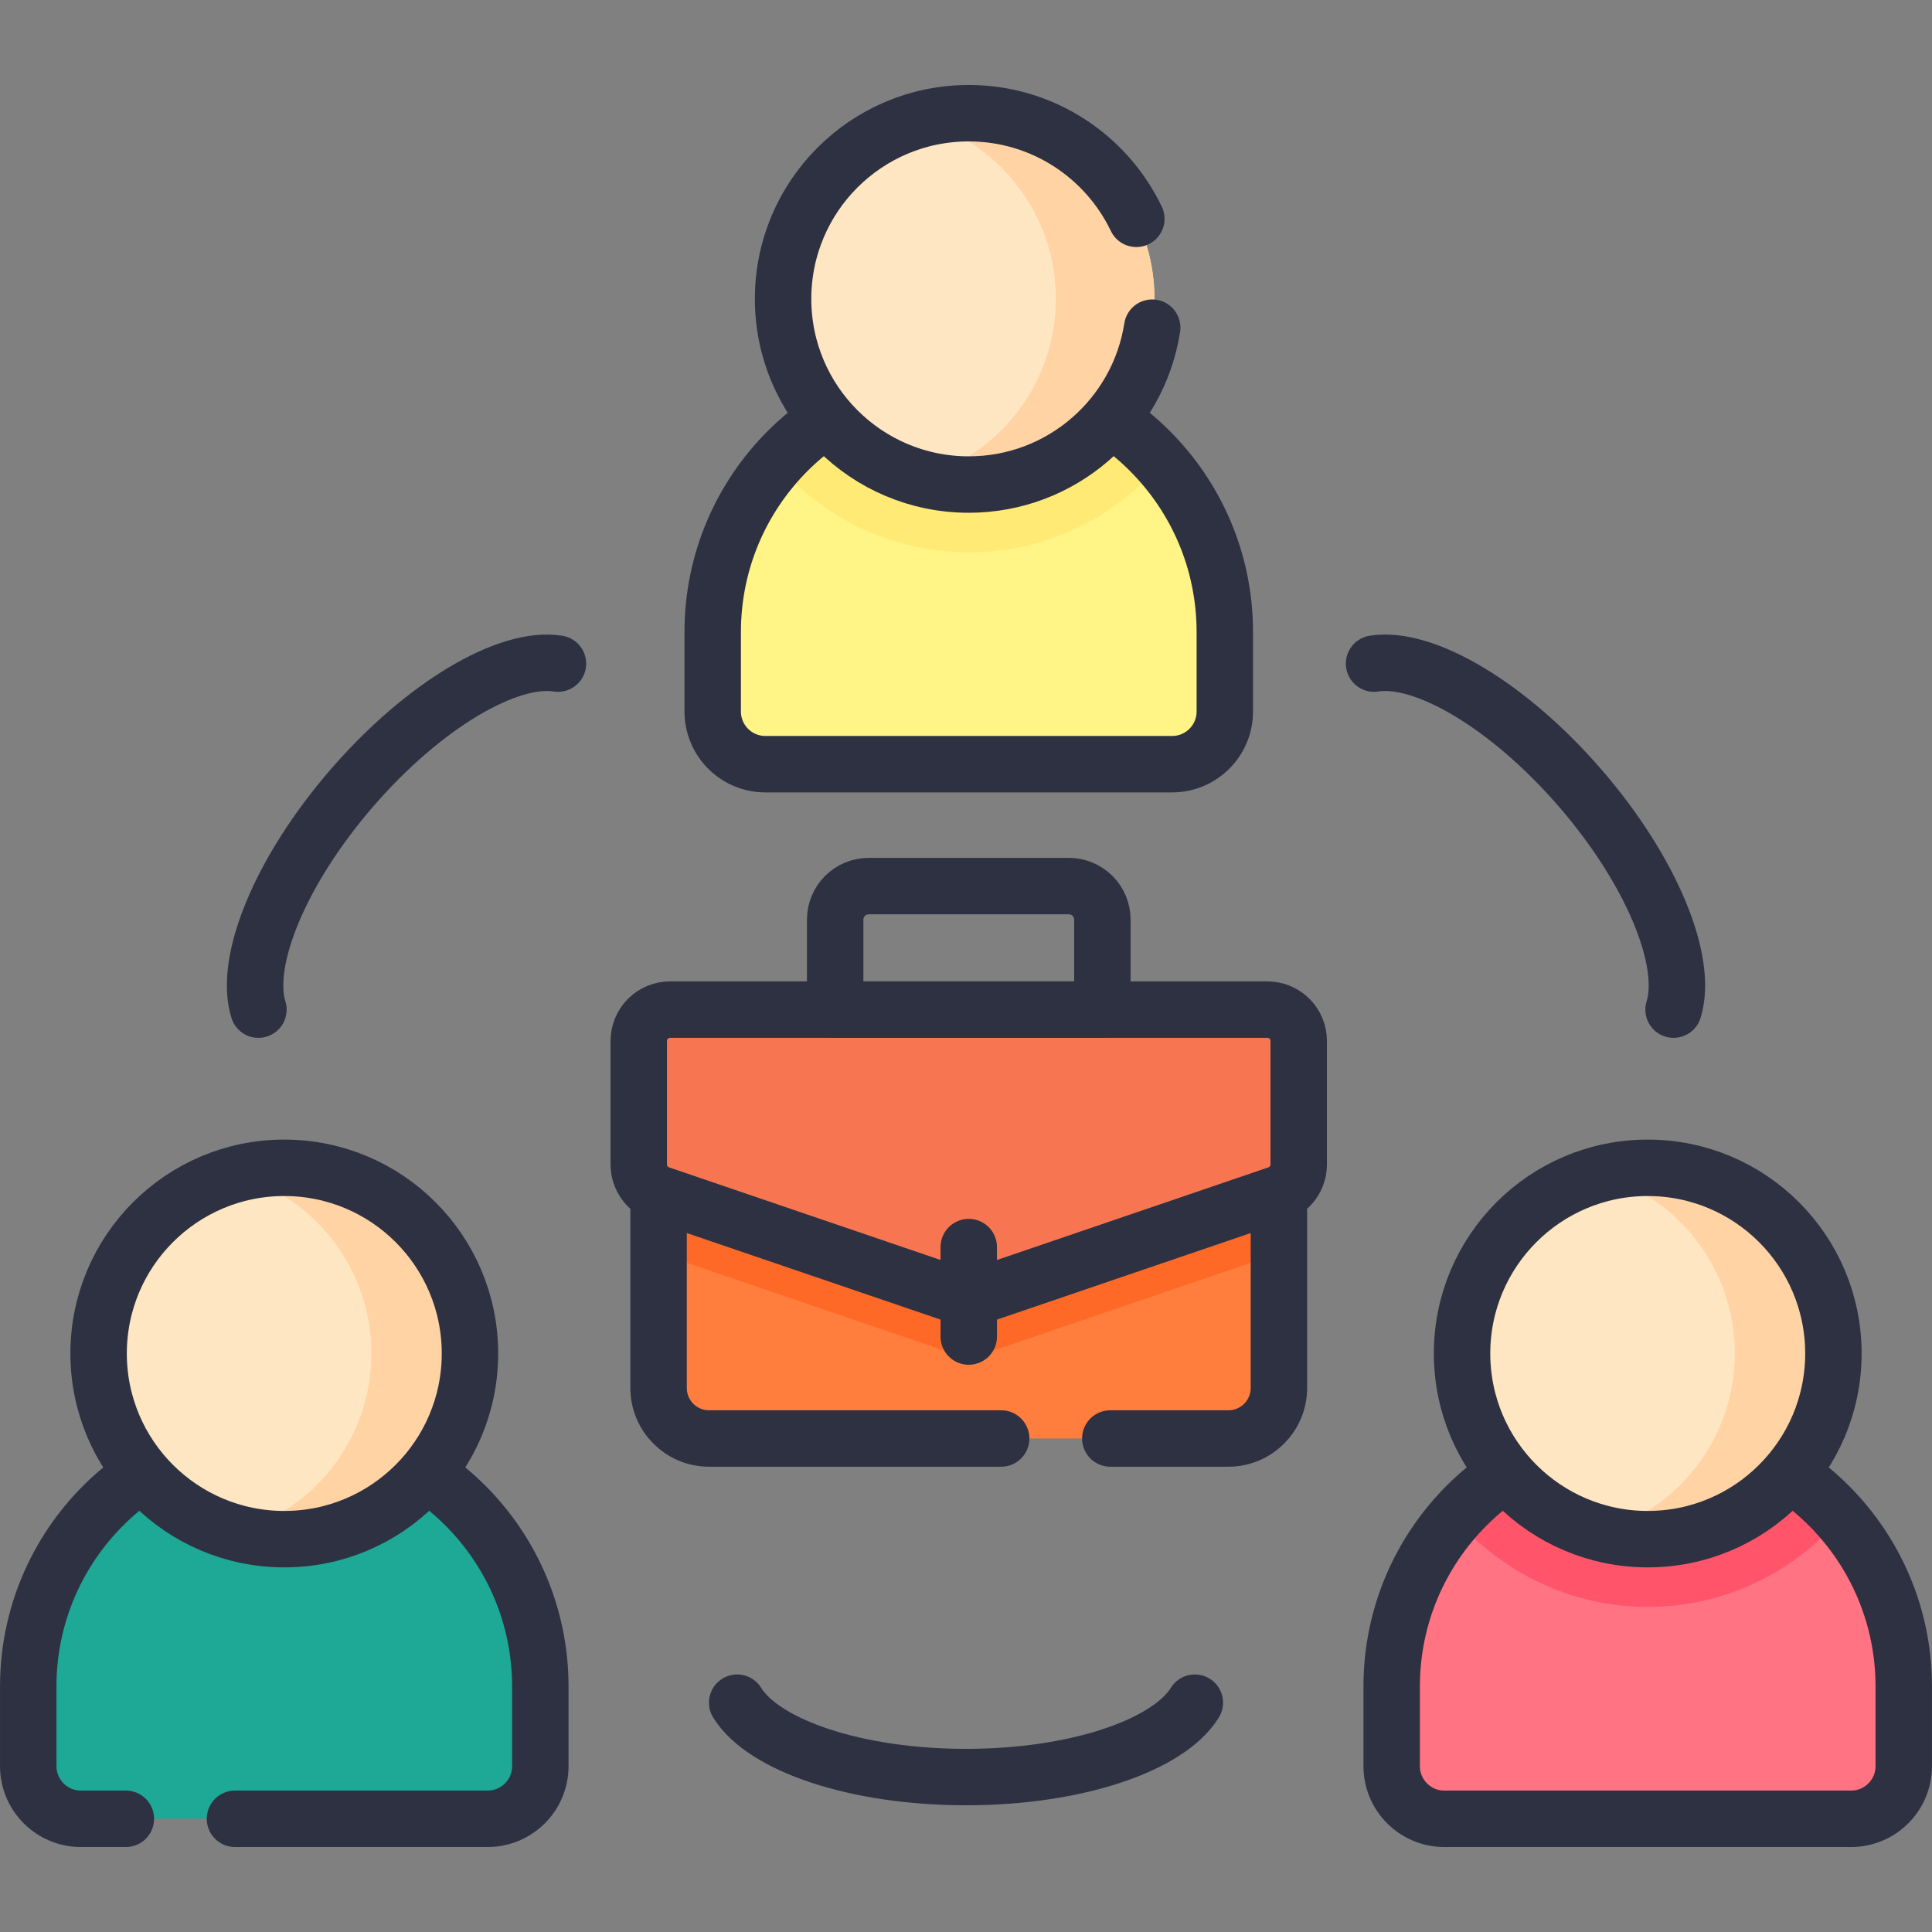 <?xml version="1.0" encoding="UTF-8"?><svg id="Layer_1" xmlns="http://www.w3.org/2000/svg" width="96" height="96" viewBox="0 0 96 96"><rect x="0" y="0" width="96" height="96" fill="#808080" stroke="none"/><path d="M57.706,23.022h-19.138c-1.962,2.239-3.154,5.17-3.154,8.38v3.951c0,1.446,1.172,2.618,2.618,2.618h20.21c1.446,0,2.618-1.172,2.618-2.618v-3.951c0-3.211-1.192-6.142-3.155-8.38Z" fill="#fff485"/><path d="M48.137,18.679c-3.816,0-7.237,1.682-9.569,4.343,2.311,2.703,5.742,4.421,9.569,4.421s7.258-1.718,9.569-4.421c-2.332-2.661-5.753-4.343-9.569-4.343Z" fill="#ffea76"/><path d="M58.242,37.972h-20.21c-1.446,0-2.618-1.172-2.618-2.618v-3.951c0-7.027,5.696-12.723,12.723-12.723s12.723,5.697,12.723,12.723v3.951c0,1.446-1.173,2.618-2.619,2.618Z" fill="none" stroke="#2d3142" stroke-linecap="round" stroke-linejoin="round" stroke-width="2.804"/><circle cx="48.137" cy="14.851" r="9.226" fill="#ffe6c2"/><path d="M48.137,5.625c-.848,0-1.669.117-2.45.331,3.906,1.073,6.776,4.648,6.776,8.895s-2.871,7.821-6.776,8.895c.798.22,1.622.331,2.45.331,5.095,0,9.226-4.131,9.226-9.226s-4.131-9.226-9.226-9.226Z" fill="#ffd3a3"/><path d="M23.694,75.424H4.557c-1.962,2.239-3.154,5.17-3.154,8.381v3.951c0,1.446,1.172,2.618,2.618,2.618h20.21c1.446,0,2.618-1.172,2.618-2.618v-3.951c0-3.211-1.192-6.142-3.154-8.381Z" fill="#1ea896"/><path d="M14.126,71.082c-3.816,0-7.237,1.682-9.569,4.343,2.311,2.703,5.742,4.421,9.569,4.421s7.258-1.718,9.569-4.421c-2.332-2.661-5.753-4.343-9.569-4.343Z" fill="#1ea896"/><path d="M11.676,90.375h12.555c1.446,0,2.618-1.172,2.618-2.618v-3.951c0-7.027-5.696-12.723-12.723-12.723s-12.723,5.696-12.723,12.723v3.951c0,1.446,1.172,2.618,2.618,2.618h2.233" fill="none" stroke="#2d3142" stroke-linecap="round" stroke-linejoin="round" stroke-width="2.804"/><circle cx="14.126" cy="67.254" r="9.226" fill="#ffe6c2"/><path d="M14.126,58.028c-.848,0-1.669.117-2.45.331,3.906,1.073,6.776,4.648,6.776,8.895s-2.871,7.821-6.776,8.895c.798.22,1.622.331,2.45.331,5.095,0,9.226-4.131,9.226-9.226s-4.131-9.226-9.226-9.226Z" fill="#ffd3a3"/><path d="M14.126,76.48c5.096,0,9.226-4.131,9.226-9.226s-4.131-9.226-9.226-9.226-9.226,4.131-9.226,9.226,4.131,9.226,9.226,9.226Z" fill="none" stroke="#2d3142" stroke-linecap="round" stroke-linejoin="round" stroke-width="2.804"/><path d="M91.443,75.424h-19.138c-1.962,2.239-3.154,5.17-3.154,8.381v3.951c0,1.446,1.172,2.618,2.618,2.618h20.21c1.446,0,2.618-1.172,2.618-2.618v-3.951c0-3.211-1.192-6.142-3.155-8.381Z" fill="#ff7383"/><path d="M81.875,71.082c-3.816,0-7.237,1.682-9.569,4.343,2.311,2.703,5.742,4.421,9.569,4.421s7.258-1.718,9.569-4.421c-2.332-2.661-5.753-4.343-9.569-4.343Z" fill="#ff546a"/><path d="M91.979,90.375h-20.21c-1.446,0-2.618-1.172-2.618-2.618v-3.951c0-7.027,5.697-12.723,12.723-12.723s12.723,5.696,12.723,12.723v3.951c0,1.446-1.173,2.618-2.619,2.618Z" fill="none" stroke="#2d3142" stroke-linecap="round" stroke-linejoin="round" stroke-width="2.804"/><circle cx="81.851" cy="67.312" r="9.226" fill="#ffe6c2"/><path d="M81.875,58.028c-.848,0-1.669.117-2.45.331,3.906,1.073,6.776,4.648,6.776,8.895s-2.871,7.821-6.776,8.895c.798.22,1.622.331,2.45.331,5.095,0,9.226-4.131,9.226-9.226s-4.131-9.226-9.226-9.226Z" fill="#ffd3a3"/><path d="M81.875,76.48c5.096,0,9.226-4.131,9.226-9.226s-4.131-9.226-9.226-9.226-9.226,4.131-9.226,9.226,4.131,9.226,9.226,9.226Z" fill="none" stroke="#2d3142" stroke-linecap="round" stroke-linejoin="round" stroke-width="2.804"/><path d="M61.04,71.478h-25.806c-1.385,0-2.508-1.123-2.508-2.509v-12.112h30.823v12.112c0,1.385-1.123,2.509-2.509,2.509Z" fill="#ff7e3d"/><path d="M63.548,62.265v-5.408h-30.823v5.408c.023.009.044.021.068.029l14.842,5.063c.325.111.679.111,1.004,0l14.842-5.063c.023-.008.045-.02.067-.029Z" fill="#ff6927"/><path d="M55.17,71.478h5.869c1.385,0,2.509-1.123,2.509-2.509v-12.112h-30.823v12.112c0,1.386,1.123,2.509,2.508,2.509h14.514" fill="none" stroke="#2d3142" stroke-linecap="round" stroke-linejoin="round" stroke-width="2.804"/><path d="M63.481,59.333l-14.842,5.063c-.326.111-.679.111-1.004,0l-14.842-5.063c-.307-.105-.574-.303-.763-.567-.189-.264-.29-.58-.29-.905v-6.14c0-.412.164-.808.455-1.099.292-.292.687-.455,1.099-.455h29.684c.412,0,.808.164,1.099.455.292.292.455.687.455,1.099v6.14c0,.324-.101.641-.29.905-.189.264-.455.462-.763.567Z" fill="#f77651"/><path d="M64.534,57.862v-6.14c0-.412-.164-.808-.455-1.099-.292-.292-.687-.455-1.099-.455h-.894c.23,2.975-.771,8.311-7.759,12.289l9.155-3.123c.307-.105.574-.303.763-.567.189-.264.29-.58.29-.905Z" fill="#f77651"/><line x1="48.137" y1="61.967" x2="48.137" y2="66.413" fill="none" stroke="#2d3142" stroke-linecap="round" stroke-linejoin="round" stroke-width="2.804"/><path d="M56.463,10.873c-1.486-3.104-4.655-5.248-8.326-5.248-5.096,0-9.226,4.131-9.226,9.226s4.131,9.226,9.226,9.226c4.609,0,8.428-3.38,9.115-7.796" fill="none" stroke="#2d3142" stroke-linecap="round" stroke-linejoin="round" stroke-width="2.804"/><path d="M36.63,84.605c1.314,2.127,5.906,3.697,11.37,3.697s10.056-1.57,11.37-3.697" fill="none" stroke="#2d3142" stroke-linecap="round" stroke-linejoin="round" stroke-width="2.804"/><path d="M27.724,32.975c-2.468-.398-6.66,2.046-10.236,6.177-3.576,4.131-5.395,8.63-4.647,11.016" fill="none" stroke="#2d3142" stroke-linecap="round" stroke-linejoin="round" stroke-width="2.804"/><path d="M68.276,32.975c2.468-.398,6.66,2.046,10.236,6.177,3.576,4.131,5.395,8.63,4.647,11.016" fill="none" stroke="#2d3142" stroke-linecap="round" stroke-linejoin="round" stroke-width="2.804"/><path d="M63.481,59.333l-14.842,5.063c-.326.111-.679.111-1.004,0l-14.842-5.063c-.307-.105-.574-.303-.763-.567-.189-.264-.29-.58-.29-.905v-6.14c0-.412.164-.808.455-1.099.292-.292.687-.455,1.099-.455h29.684c.412,0,.808.164,1.099.455.292.292.455.687.455,1.099v6.14c0,.325-.101.641-.29.905-.189.264-.455.462-.763.567Z" fill="none" stroke="#2d3142" stroke-linecap="round" stroke-linejoin="round" stroke-width="2.804"/><path d="M54.775,50.167h-13.276v-4.471c0-.219.043-.435.127-.638.084-.202.207-.386.361-.541.155-.155.338-.278.541-.361.202-.084.419-.127.638-.127h9.943c.219,0,.436.043.638.127.202.084.386.206.541.361.155.155.278.338.361.541.084.202.127.419.127.638v4.471h0Z" fill="none" stroke="#2d3142" stroke-linecap="round" stroke-linejoin="round" stroke-width="2.804"/></svg>